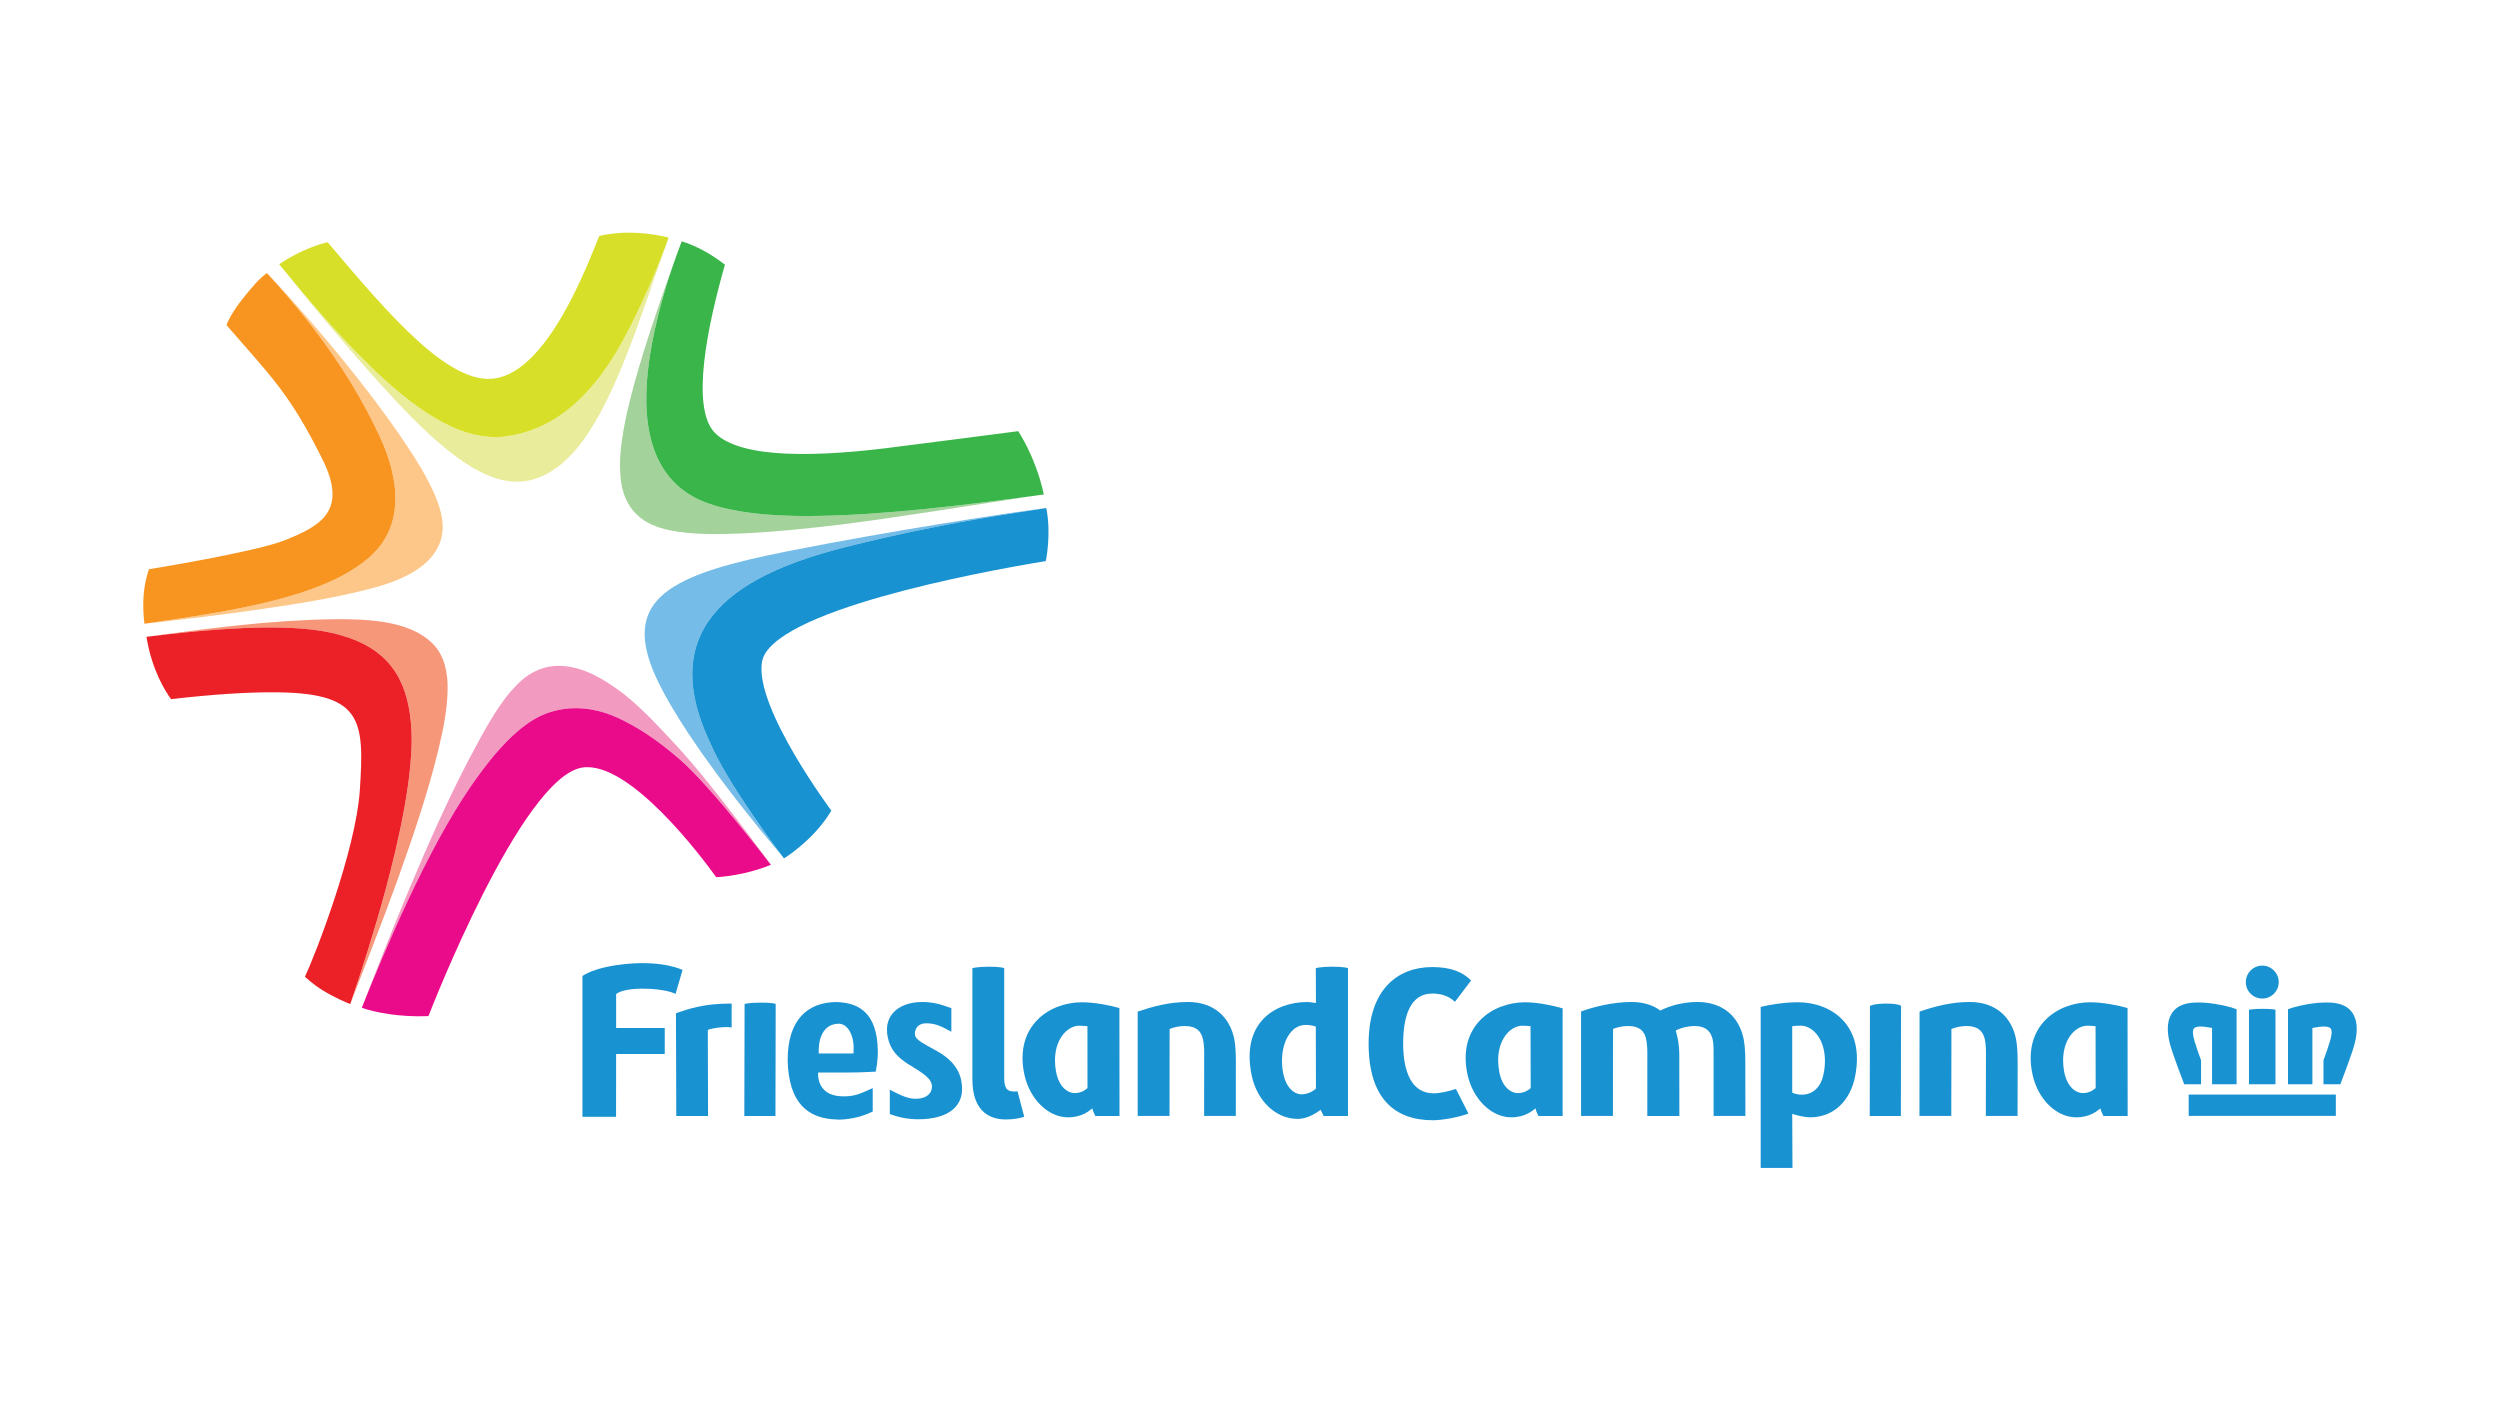<?xml version="1.0" encoding="utf-8"?>
<!-- Generator: Adobe Illustrator 16.0.0, SVG Export Plug-In . SVG Version: 6.00 Build 0)  -->
<!DOCTYPE svg PUBLIC "-//W3C//DTD SVG 1.1//EN" "http://www.w3.org/Graphics/SVG/1.1/DTD/svg11.dtd">
<svg version="1.1" id="Layer_1" xmlns="http://www.w3.org/2000/svg" xmlns:xlink="http://www.w3.org/1999/xlink" x="0px" y="0px"
	 width="166px" height="93px" viewBox="0 0 166 93" enable-background="new 0 0 166 93" xml:space="preserve">
<g>
	<g>
		<g>
			<g>
				<path fill="#1992D1" d="M82.061,70.487l-0.003,3.613h-2.104l0.003-4.017c0.009-0.391-0.011-0.74-0.071-1.032
					c-0.115-0.571-0.446-0.923-1.216-0.923c-0.317,0-0.657,0.059-1.007,0.193l-0.007,5.778h-2.113v-6.929
					c1.01-0.34,2.083-0.638,3.336-0.638c1.757,0,2.789,1.037,3.077,2.463C82.026,69.334,82.058,69.84,82.061,70.487z"/>
				<path fill="#1992D1" d="M133.972,70.487l-0.005,3.613h-2.108l0.008-4.017c0.006-0.391-0.008-0.74-0.065-1.032
					c-0.116-0.571-0.457-0.923-1.218-0.923c-0.32,0-0.659,0.059-1.009,0.193l-0.01,5.778h-2.113l0.007-6.929
					c0.997-0.34,2.083-0.638,3.331-0.638c1.752,0,2.791,1.037,3.074,2.463C133.933,69.334,133.967,69.84,133.972,70.487z"/>
				<path fill="#1992D1" d="M74.335,74.101h-1.6c0,0-0.133-0.222-0.208-0.506c-0.155,0.123-0.642,0.596-1.609,0.596
					c-1.331,0-2.574-1.229-2.913-2.903c-0.637-3.15,1.648-4.737,3.837-4.737c0.881,0,1.927,0.22,2.487,0.383L74.335,74.101z
					 M71.664,68.107c-0.901,0-1.867,1.148-1.553,2.991c0.187,1.119,0.823,1.484,1.239,1.484c0.334,0,0.615-0.115,0.859-0.332
					l-0.004-4.113C72.06,68.128,71.842,68.107,71.664,68.107z"/>
				<path fill="#1992D1" d="M103.758,74.101h-1.603c0,0-0.133-0.222-0.201-0.506c-0.162,0.123-0.648,0.596-1.606,0.596
					c-1.332,0-2.578-1.229-2.919-2.903c-0.642-3.15,1.643-4.737,3.843-4.737c0.878,0,1.928,0.241,2.486,0.403V74.101z
					 M101.09,68.107c-0.902,0-1.87,1.148-1.551,2.991c0.181,1.119,0.822,1.484,1.233,1.484c0.329,0,0.62-0.115,0.867-0.332
					l-0.013-4.113C101.481,68.128,101.271,68.107,101.09,68.107z"/>
				<path fill="#1992D1" d="M141.276,74.101h-1.604c0,0-0.132-0.222-0.206-0.506c-0.159,0.123-0.644,0.596-1.605,0.596
					c-1.333,0-2.577-1.229-2.914-2.903c-0.643-3.15,1.643-4.737,3.841-4.737c0.869,0,1.92,0.22,2.481,0.383L141.276,74.101z
					 M138.604,68.107c-0.901,0-1.864,1.148-1.555,2.991c0.19,1.119,0.829,1.484,1.245,1.484c0.33,0,0.611-0.115,0.858-0.332
					l-0.007-4.113C139.002,68.128,138.788,68.107,138.604,68.107z"/>
				<path fill="#1992D1" d="M115.889,70.495l0.005,3.605h-2.111v-4.003c0.007-0.396,0-0.754-0.055-1.052
					c-0.117-0.54-0.438-0.918-1.232-0.918c-0.323,0-0.884,0.102-1.23,0.306c0.022,0.045,0.239,0.736,0.239,1.59l0.005,4.077h-2.128
					l0.001-4.017c0.005-0.411-0.014-0.771-0.077-1.064c-0.105-0.554-0.443-0.892-1.194-0.892c-0.331,0-0.652,0.06-1.005,0.191
					l-0.008,5.781h-2.115v-6.938c0.857-0.312,2.115-0.629,3.338-0.629c0.79,0,1.433,0.203,1.922,0.567
					c0.625-0.309,1.476-0.567,2.466-0.567c1.747,0,2.782,1.037,3.07,2.463C115.847,69.35,115.894,69.861,115.889,70.495z"/>
				<path fill="#1992D1" d="M119.391,66.55c-0.877,0-1.923,0.159-2.482,0.315v10.686h2.112l-0.018-3.592
					c0.219,0.081,0.814,0.231,1.185,0.231c1.631,0,2.681-1.173,2.987-2.696C123.874,68.01,121.519,66.55,119.391,66.55z
					 M121.126,71.099c-0.304,2.031-1.931,1.592-2.123,1.443v-4.404c0.146-0.02,0.383-0.034,0.562-0.034
					C120.472,68.104,121.409,69.242,121.126,71.099z"/>
				<path fill="#1992D1" d="M63.824,71.724c-0.198-0.943-0.897-1.545-1.667-1.965c-0.811-0.451-1.33-0.693-1.396-1.012
					c-0.058-0.281,0.086-0.78,0.7-0.798c0.571-0.011,0.966,0.145,1.709,0.557v-1.562c-0.825-0.31-1.313-0.41-1.951-0.41
					c-1.409,0-2.584,0.781-2.276,2.323c0.173,0.871,0.675,1.348,1.317,1.773c0.711,0.451,1.501,0.851,1.607,1.378
					c0.08,0.404-0.16,0.952-1.089,0.952c-0.567,0-1.179-0.338-1.695-0.607v1.62c0.535,0.2,1.147,0.347,1.899,0.347
					C62.846,74.32,64.191,73.533,63.824,71.724z"/>
				<path fill="#1992D1" d="M48.471,66.638c-1.74,0-2.739,0.349-3.587,0.637l0.021,6.826h2.11l-0.016-5.716
					c0.355-0.136,0.944-0.188,1.265-0.188c0.115,0,0.216,0.013,0.318,0.024v-1.58C48.541,66.641,48.508,66.638,48.471,66.638z"/>
				<path fill="#1992D1" d="M51.49,74.101h-2.067l0.017-7.438c0,0,0.269-0.083,1.024-0.088c0.859-0.012,1.042,0.088,1.042,0.088
					L51.49,74.101z"/>
				<path fill="#1992D1" d="M67.562,72.46c-0.063,0.014-0.147,0.014-0.248,0.014c-0.429,0-0.635-0.201-0.635-0.905v-7.284
					c0,0-0.188-0.101-1.058-0.096c-0.776,0.009-1.047,0.096-1.047,0.096h-0.007v7.376c0,2.293,1.317,2.67,2.207,2.67
					c0.534,0,0.906-0.074,1.235-0.176L67.562,72.46z"/>
				<path fill="#1992D1" d="M126.218,74.101h-2.068l0.015-7.31c0,0,0.276-0.15,1.03-0.153c0.856-0.009,1.035,0.153,1.035,0.153
					L126.218,74.101z"/>
				<path fill="#1992D1" d="M96.674,72.305c-0.413,0.127-0.971,0.291-1.492,0.291c-1.463,0-2.012-1.458-2.012-3.301
					c0-1.735,0.427-3.323,1.931-3.323c0.446,0,1.028,0.091,1.506,0.548l1.074-1.417c-0.563-0.564-1.342-0.89-2.58-0.89
					c-2.323,0-4.225,1.515-4.225,5.082c0,3.644,1.735,5.089,4.262,5.089c0.702,0,1.827-0.229,2.367-0.444L96.674,72.305z"/>
				<path fill="#1992D1" d="M88.412,64.188c-0.771,0.009-1.042,0.096-1.042,0.096l0.009,2.318c-0.167-0.018-0.4-0.068-0.573-0.068
					c-2.16,0-4.402,1.385-3.702,4.842c0.346,1.689,1.581,2.919,3.059,2.919c0.527,0,1.067-0.255,1.526-0.605l0.204,0.411h1.612
					v-9.816C89.505,64.284,89.288,64.184,88.412,64.188z M86.418,72.662c-0.428,0-1.037-0.362-1.233-1.497
					c-0.195-1.168,0.08-2.354,0.817-2.897c0.459-0.312,0.977-0.223,1.368-0.105l0.009,4.118
					C87.107,72.529,86.759,72.662,86.418,72.662z"/>
				<path fill="#1992D1" d="M56.326,71.215c0.41,0,0.992-0.011,1.354-0.036l0.469-0.022c0-0.024,0.152-0.661,0.138-1.38
					c-0.036-2.52-1.253-3.201-2.757-3.242h-0.009h-0.003h0.003h-0.013c-1.856,0.026-3.212,1.146-3.206,3.858
					c0,0.009,0,0.018,0,0.036c0.072,2.809,1.326,3.867,3.312,3.907c0.022,0,0.022,0.008,0.022,0.008
					c0.476,0,1.396-0.082,2.313-0.539v-1.554c-0.858,0.384-1.245,0.586-2.124,0.541c-1.662-0.089-1.498-1.577-1.498-1.577H56.326z
					 M55.624,67.978c0.013-0.003,0.02,0,0.02,0h0.008c0.546-0.042,0.998,0.595,1.03,1.533l-0.009,0.439h-2.305
					C54.368,69.95,54.199,68.061,55.624,67.978z"/>
				<path fill="#1992D1" d="M40.911,66.004c0.315-0.253,1.04-0.356,1.738-0.356c1.597,0,2.207,0.347,2.207,0.347l0.465-1.588
					c0,0-1.209-0.627-3.65-0.408c-2.291,0.208-2.997,0.812-2.997,0.812v9.344h2.232l0.005-4.171h1.869h1.359v-1.727H42.78h-1.869
					v-1.381V66.004z"/>
				<path fill="#1992D1" d="M151.308,65.211c0,0.605-0.49,1.093-1.091,1.093c-0.607,0-1.095-0.487-1.095-1.093
					c0-0.598,0.487-1.094,1.095-1.094C150.817,64.117,151.308,64.613,151.308,65.211z"/>
				<g>
					<path fill="#1992D1" d="M156.488,68.309c0-0.693-0.271-1.17-0.665-1.431c-0.394-0.256-0.884-0.314-1.334-0.314
						c-0.179,0-0.353,0.012-0.517,0.021c-0.887,0.075-1.683,0.28-2.049,0.428v4.982h1.62v-3.738
						c0.318-0.061,0.574-0.095,0.766-0.095c0.22,0,0.352,0.043,0.412,0.095c0.059,0.044,0.093,0.113,0.099,0.29
						c0,0.151-0.04,0.37-0.127,0.647c-0.116,0.382-0.265,0.811-0.414,1.207v1.594h1.121c0.013-0.04,0.83-2.146,0.966-2.762
						C156.448,68.89,156.488,68.583,156.488,68.309z"/>
					<polygon fill="#1992D1" points="145.328,74.095 155.099,74.095 155.099,73.892 155.099,72.679 145.328,72.679 					"/>
					<path fill="#1992D1" d="M151.091,67.043c0,0-0.201-0.057-0.874-0.057c-0.515,0-0.884,0.057-0.884,0.057v4.952h1.758V67.043z"/>
					<path fill="#1992D1" d="M146.15,70.401c-0.15-0.396-0.294-0.825-0.415-1.207c-0.083-0.277-0.125-0.496-0.125-0.647
						c0.006-0.177,0.042-0.246,0.095-0.29c0.062-0.052,0.197-0.095,0.421-0.095c0.188,0,0.442,0.034,0.755,0.095v3.738h1.629v-4.982
						c-0.365-0.147-1.161-0.353-2.054-0.428c-0.161-0.01-0.337-0.021-0.515-0.021c-0.45,0-0.937,0.059-1.335,0.314
						c-0.397,0.261-0.664,0.737-0.664,1.431c0,0.274,0.041,0.581,0.122,0.925c0.138,0.615,0.953,2.722,0.969,2.762h1.117V70.401z"/>
				</g>
			</g>
			<g>
				<path fill="#A3D39B" d="M44.973,16.799c-1.871,5.172-2.844,8.353-3.375,10.754c-0.329,1.562-0.467,2.708-0.423,3.694
					c0.079,2.825,1.779,3.637,3.232,3.948c1.457,0.31,3.106,0.304,5.079,0.216c1.959-0.093,4.166-0.315,6.404-0.588
					c3.179-0.39,9.449-1.389,12.496-1.864c-4.541,0.607-9.751,1.237-14.134,1.298c-1.898,0.028-3.639-0.054-5.183-0.318
					c-1.543-0.277-2.921-0.661-4.101-1.715c-0.809-0.746-1.321-1.686-1.624-2.629c-0.3-0.952-0.413-1.923-0.427-2.919
					c-0.028-2.51,0.581-5.158,1.256-7.463c0.231-0.767,0.505-1.588,0.806-2.416c0.005-0.017,0.106-0.291,0.115-0.309L44.973,16.799z
					"/>
				<path fill="#3AB54A" d="M42.917,26.677c0.015,0.996,0.127,1.967,0.427,2.919c0.303,0.943,0.815,1.883,1.624,2.629
					c1.18,1.054,2.558,1.438,4.101,1.715c1.544,0.264,3.284,0.346,5.183,0.318c4.383-0.061,9.593-0.691,14.134-1.298
					c0.315-0.039,0.624-0.083,0.926-0.127c-0.075-0.324-0.153-0.656-0.255-0.988c-0.35-1.173-0.878-2.32-1.445-3.216
					c-2.489,0.335-5.078,0.651-7.654,0.986c-5.653,0.769-10.76,0.877-12.49-0.875c-1.632-1.652-0.486-7.141,0.668-11.164
					c-0.772-0.598-1.74-1.201-2.868-1.553c-0.033,0.086-0.07,0.177-0.103,0.27c-0.317,0.849-0.668,1.843-0.992,2.921
					C43.498,21.519,42.889,24.167,42.917,26.677z"/>
				<g>
					<path fill="#F39AC1" d="M24.022,66.918c1.613-4.043,4.326-10.457,7.223-14.683c1.038-1.506,2.071-2.797,3.221-3.761
						c0.638-0.524,1.324-0.986,2.213-1.233c0.515-0.152,1.032-0.219,1.532-0.219c1.453,0.008,2.516,0.446,3.707,1.096
						c1.188,0.653,2.295,1.495,3.322,2.397c2.049,1.809,5.947,6.906,5.947,6.906h0.003c0,0-3.879-5.329-6.219-7.851
						c-1.176-1.268-2.403-2.607-3.647-3.56c-0.629-0.472-1.257-0.893-1.933-1.222c-0.671-0.312-1.41-0.567-2.283-0.577
						c-0.286,0-0.597,0.031-0.924,0.118c-1.146,0.329-1.684,0.944-2.265,1.572c-0.97,1.128-1.862,2.776-2.815,4.583
						C28.464,55.523,25.597,62.826,24.022,66.918L24.022,66.918z"/>
					<path fill="#EA0B8B" d="M47.556,58.246c1.026-0.053,2.488-0.342,3.631-0.824c0,0-3.898-5.098-5.947-6.906
						c-1.027-0.902-2.134-1.744-3.322-2.397c-1.19-0.649-2.254-1.088-3.707-1.096c-0.5,0-1.017,0.066-1.532,0.219
						c-0.889,0.247-1.576,0.709-2.213,1.233c-1.15,0.964-2.183,2.255-3.221,3.761c-2.897,4.226-5.61,10.64-7.223,14.683
						c0.859,0.3,2.53,0.636,4.427,0.55c0.14-0.359,6.164-15.86,10.21-16.502C41.784,50.473,46.644,56.968,47.556,58.246z"/>
				</g>
				<g>
					<path fill="#75BCE8" d="M56.125,36.331c6.653-1.68,11.722-2.321,13.322-2.593l0,0c-2.114,0.255-10.046,1.457-17.199,2.876
						c-7.155,1.424-10.684,2.889-9.049,7.475c1.533,4.27,7.914,11.799,8.766,12.787c-0.589-0.771-3.744-5.007-4.821-7.576
						C43.352,41.278,49.377,38.031,56.125,36.331z"/>
					<path fill="#1992D1" d="M69.44,37.256c0,0,0.386-1.78,0.033-3.521c-0.012,0.001-0.018,0.001-0.026,0.002
						c-1.6,0.271-6.669,0.913-13.322,2.593c-6.748,1.7-12.773,4.948-8.981,12.969c1.077,2.569,4.232,6.805,4.821,7.576
						c0.054,0.069,0.093,0.122,0.093,0.122s1.929-1.179,3.077-3.063l0.066-0.107c0.143,0.177-5.125-6.808-4.605-9.876
						C51.168,40.576,64.945,37.991,69.44,37.256z"/>
				</g>
				<path fill="#E9EC9A" d="M19.34,18.521c0.018,0.022,0.07,0.089,0.087,0.115c1.173,1.473,3.141,3.869,5.675,6.694
					c1.535,1.71,3.042,3.268,4.499,4.46c0.739,0.597,1.453,1.11,2.218,1.503c1.928,0.988,3.64,0.992,5.439-0.465
					c1.129-0.941,1.917-2.154,2.659-3.52c1.096-2.054,2.012-4.505,2.863-6.901c0.494-1.41,0.965-2.802,1.414-4.06
					c-0.597,1.456-1.216,3-1.934,4.505c-1.07,2.247-2.327,4.43-4.208,6.062c-1.249,1.087-2.84,1.895-4.697,2.089
					c-0.159,0.011-0.322,0.02-0.485,0.02c-1.702-0.02-3.162-0.725-4.575-1.635c-1.413-0.933-2.796-2.153-4.173-3.531
					c-1.539-1.542-3.183-3.427-4.693-5.224c-0.009-0.015-0.023-0.031-0.039-0.047L19.34,18.521z"/>
				<path fill="#D7DF28" d="M28.294,27.388c1.414,0.91,2.874,1.616,4.575,1.635c0.163,0,0.327-0.008,0.485-0.02
					c1.857-0.194,3.448-1.001,4.697-2.089c1.88-1.633,3.138-3.816,4.208-6.062c0.718-1.505,1.375-3.036,1.934-4.505
					c0.094-0.248,0.119-0.33,0.202-0.57c-0.098-0.028-0.202-0.053-0.308-0.075c-1.566-0.337-3.058-0.326-4.297-0.036
					c-0.79,1.932-3.384,8.935-6.929,9.463c-3.049,0.457-7.078-4.275-11.102-9.042c-1.008,0.212-2.38,0.865-3.222,1.462
					c0.058,0.066,0.026,0.033,0.087,0.105c1.745,2.131,3.615,4.317,5.497,6.201C25.498,25.235,26.882,26.455,28.294,27.388z"/>
				<path fill="#FDC789" d="M28.89,32.894c-0.557-1.277-1.309-2.462-2.084-3.616c-0.733-1.089-1.509-2.15-2.307-3.19
					c-1.707-2.228-3.516-4.381-5.391-6.467c-0.441-0.479-0.882-0.964-1.333-1.436c-0.008-0.014-0.017-0.019-0.023-0.028
					c1.928,2.117,5.123,5.816,7.436,10.758c0.646,1.392,2.341,5.433-0.636,8.065c-3.077,2.72-9.198,3.595-14.956,4.434
					c2.708-0.296,5.416-0.623,8.109-1.02c1.934-0.284,3.875-0.595,5.776-1.031c1.59-0.375,3.349-0.808,4.631-1.851
					c0.677-0.545,1.176-1.317,1.269-2.193C29.463,34.466,29.199,33.663,28.89,32.894z"/>
				<path fill="#F89420" d="M15.043,21.592c2.965,3.422,4.196,4.534,6.379,8.931c1.697,3.414-0.162,4.402-2.476,5.335
					c-1.959,0.795-9.057,1.939-9.057,1.939H9.888c-0.367,1.085-0.462,2.221-0.3,3.619l0.007-0.001
					c5.758-0.838,11.879-1.713,14.956-4.434c2.977-2.632,1.282-6.674,0.636-8.065c-2.313-4.942-5.508-8.642-7.436-10.758
					c-0.016-0.014-0.028-0.028-0.028-0.028c-0.536,0.391-0.995,0.938-1.643,1.748c-0.581,0.727-0.991,1.499-1.036,1.715"/>
				<g>
					<path fill="#F7977A" d="M28.758,42.764c-0.861-0.872-2.07-1.262-3.252-1.458c-1.147-0.181-2.321-0.205-3.482-0.188
						c-4.108,0.066-8.2,0.609-12.27,1.162l-0.027,0.006c3.504-0.438,6.18-0.622,8.246-0.622c2.207,0.005,3.759,0.202,5.017,0.628
						c0.091,0.029,0.178,0.055,0.263,0.088c0.046,0.017,0.094,0.035,0.14,0.051c0.023,0.009,0.045,0.018,0.071,0.029
						c3.012,1.159,3.827,3.603,3.875,6.577c-0.012,2.875-0.778,6.481-1.754,10.119c-0.719,2.645-1.558,5.283-2.325,7.513
						c1.031-2.706,2.111-5.4,3.094-8.126c1.035-2.902,2.043-5.814,2.768-8.818c0.312-1.302,0.584-2.635,0.601-3.978
						C29.737,44.684,29.525,43.552,28.758,42.764z"/>
					<path fill="#EC2127" d="M27.337,49.036c-0.048-2.974-0.863-5.417-3.875-6.577c-0.025-0.011-0.047-0.02-0.071-0.029
						c-0.046-0.017-0.094-0.035-0.14-0.051c-0.084-0.031-0.171-0.06-0.263-0.088c-1.258-0.426-2.81-0.623-5.017-0.628
						c-2.066,0-4.742,0.185-8.246,0.622c0.353,2.194,1.255,3.629,1.636,4.138c2.843-0.326,5.004-0.454,6.61-0.454
						c6.079-0.024,6.241,1.73,5.921,6.513c-0.264,3.965-2.942,10.904-3.646,12.37c0,0,0.517,0.494,1.164,0.896
						c0.838,0.522,1.743,0.883,1.837,0.919c0.005,0,0.011,0,0.011,0c0.767-2.229,1.606-4.868,2.325-7.513
						C26.559,55.518,27.325,51.911,27.337,49.036z"/>
				</g>
			</g>
		</g>
	</g>
</g>
</svg>
